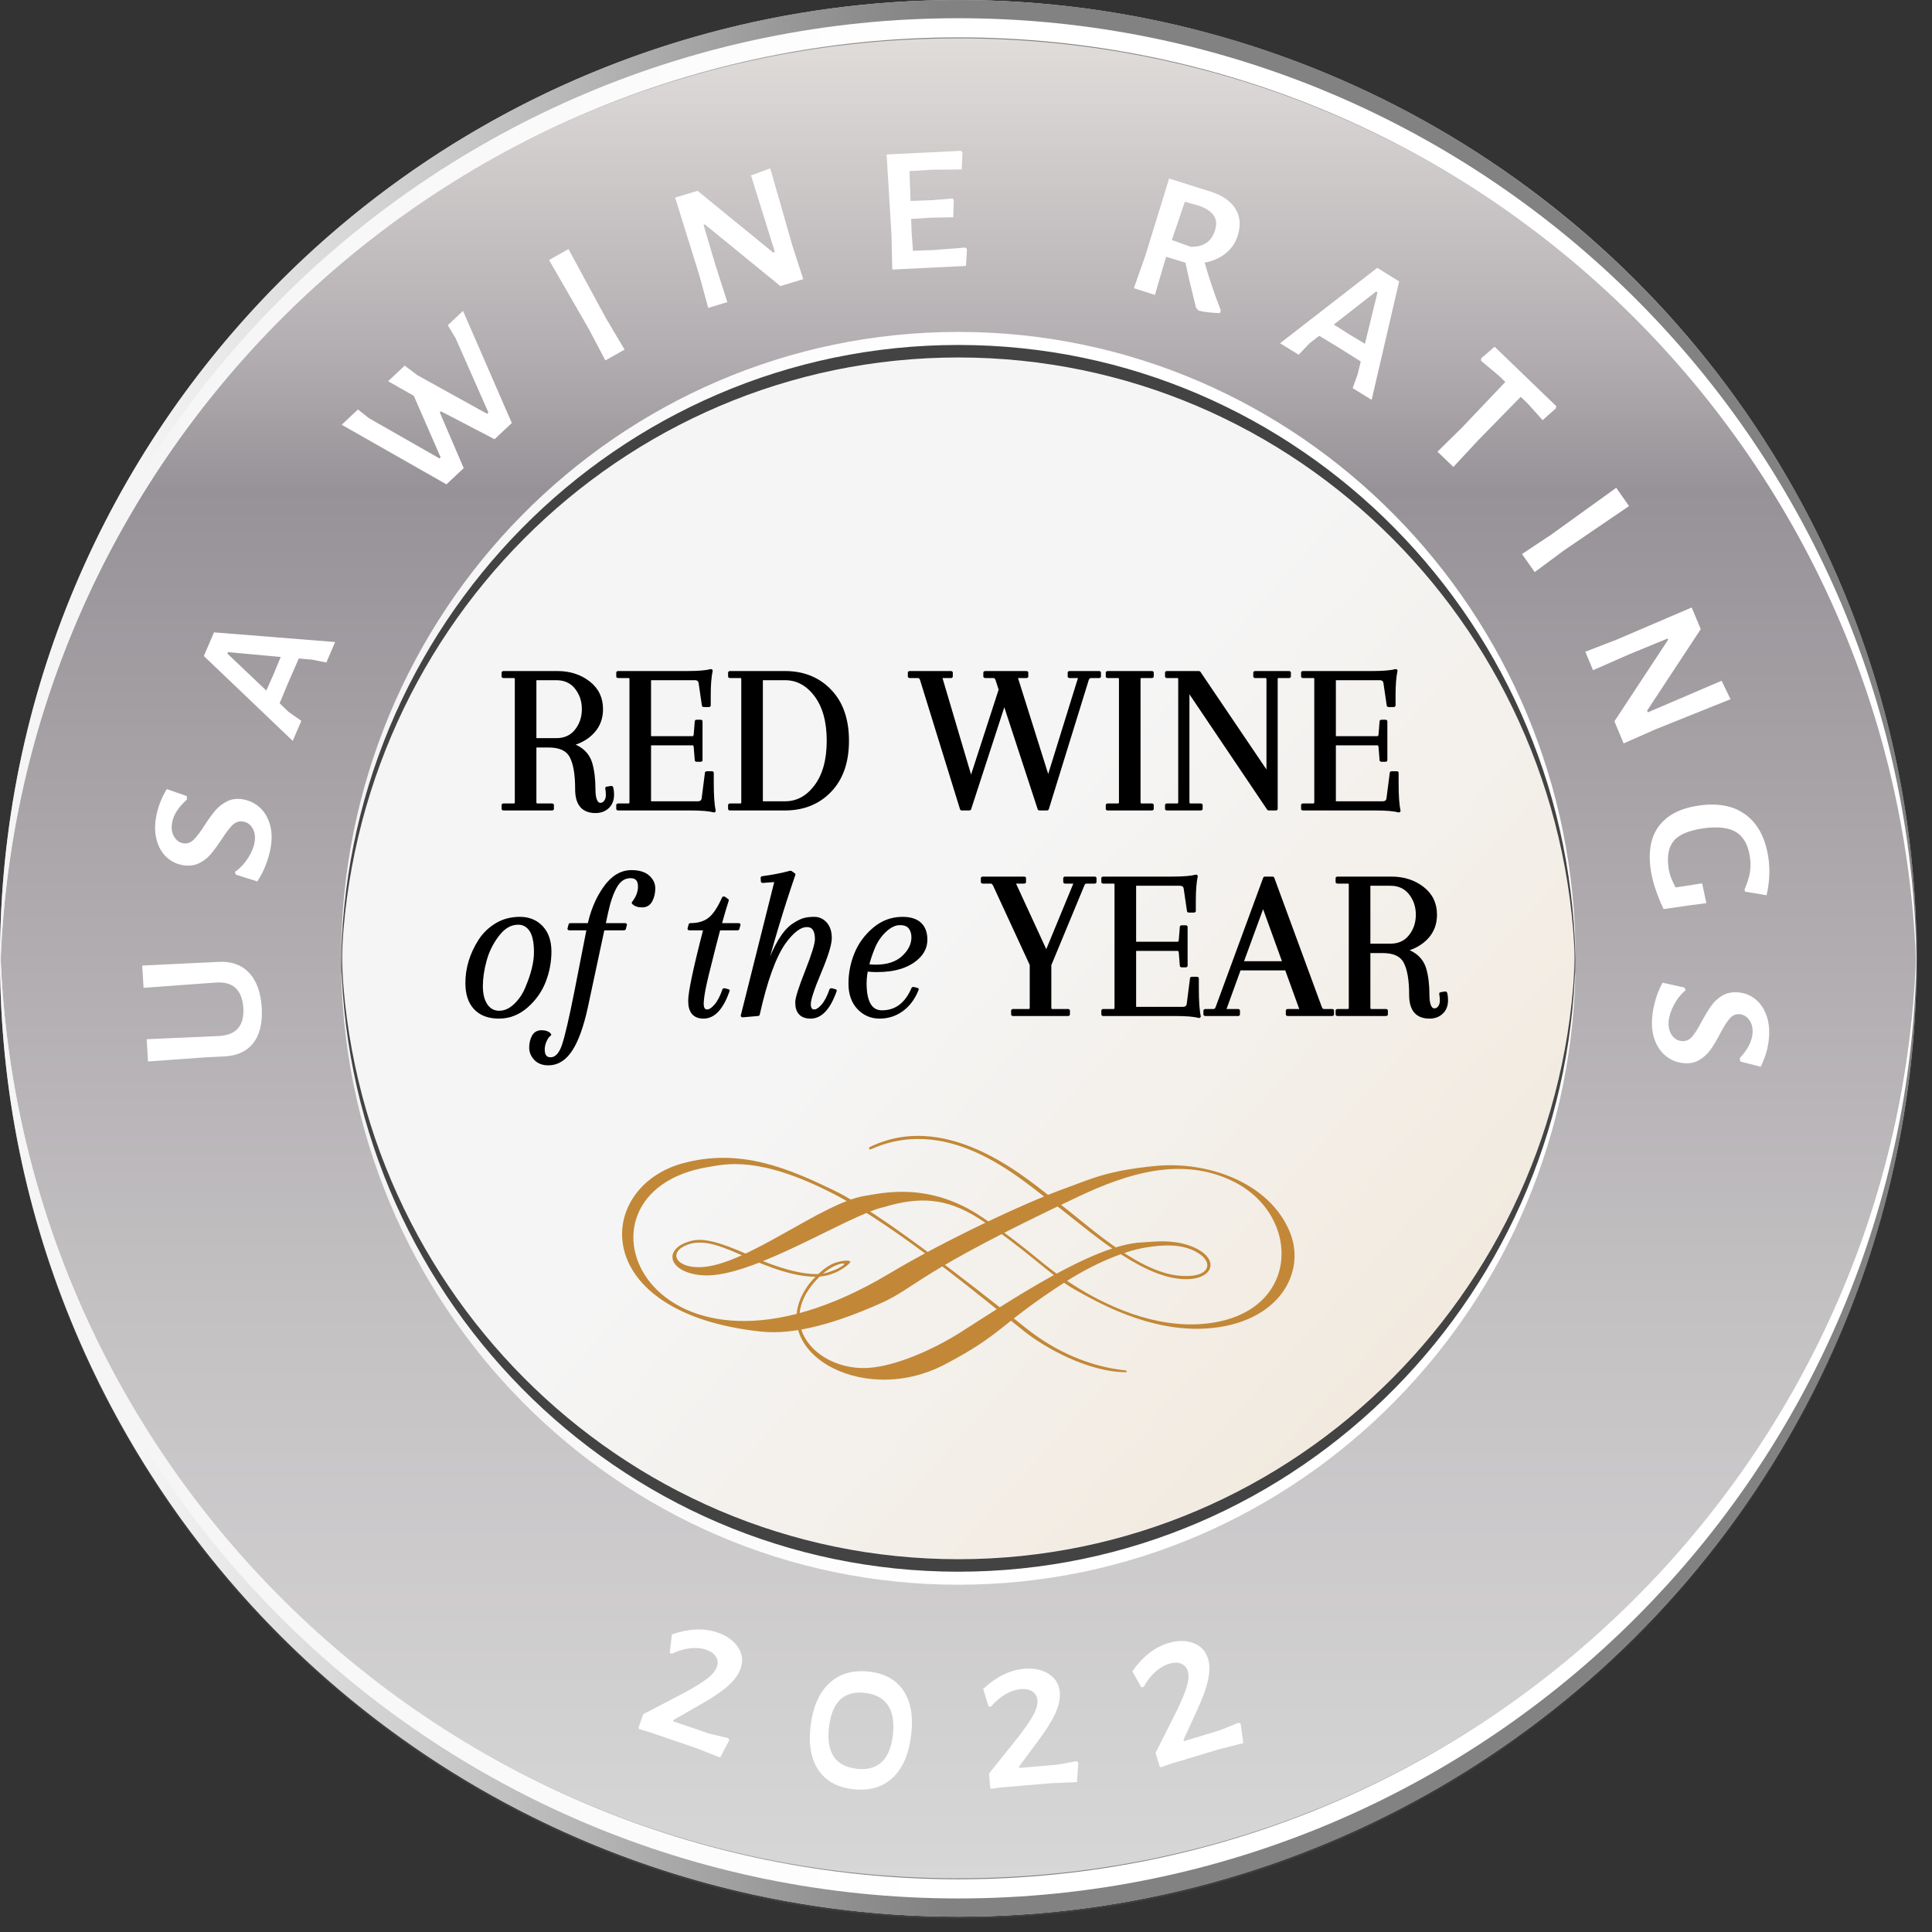 <?xml version="1.0" encoding="UTF-8" standalone="no"?>
<!DOCTYPE svg PUBLIC "-//W3C//DTD SVG 1.1//EN" "http://www.w3.org/Graphics/SVG/1.1/DTD/svg11.dtd">
<svg width="100%" height="100%" viewBox="0 0 112 112" version="1.1" xmlns="http://www.w3.org/2000/svg" xmlns:xlink="http://www.w3.org/1999/xlink" xml:space="preserve" xmlns:serif="http://www.serif.com/" style="fill-rule:evenodd;clip-rule:evenodd;stroke-linejoin:round;stroke-miterlimit:2;">
    <rect x="0" y="0" width="112" height="112" fill="#333333" stroke="none"/>
    <g transform="matrix(1,0,0,1,-203.643,-459.619)">
        <g transform="matrix(1,0,0,1,0,260.582)">
            <g opacity="0.2">
                <g transform="matrix(0,-1,-1,0,259.198,199.151)">
                    <path d="M-55.555,-55.555C-86.237,-55.555 -111.11,-30.682 -111.11,0.001C-111.11,30.682 -86.237,55.555 -55.555,55.555C-24.872,55.555 0,30.682 0,0.001C0,-30.682 -24.872,-55.555 -55.555,-55.555" style="fill:rgb(109,110,113);fill-rule:nonzero;"/>
                </g>
            </g>
        </g>
        <g transform="matrix(0,111.11,111.11,0,259.198,459.619)">
            <circle cx="0.5" cy="-0" r="0.5" style="fill:url(#_Linear1);"/>
        </g>
        <g transform="matrix(111.11,0,0,-111.11,203.643,542.397)">
            <path d="M0.5,-0.235C0.227,-0.235 0.006,-0.017 0,0.255C0,0.252 0,0.248 0,0.245C0,-0.031 0.224,-0.255 0.5,-0.255C0.776,-0.255 1,-0.031 1,0.245C1,0.248 1,0.252 1,0.255C0.994,-0.017 0.773,-0.235 0.5,-0.235Z" style="fill:url(#_Linear2);fill-rule:nonzero;"/>
        </g>
        <g transform="matrix(111.11,0,0,-111.11,203.643,541.563)">
            <path d="M0.5,-0.243C0.226,-0.243 0.003,-0.021 0,0.252C0,0.251 0,0.249 0,0.247C0,-0.029 0.224,-0.253 0.5,-0.253C0.776,-0.253 1,-0.029 1,0.247C1,0.249 1,0.251 1,0.252C0.997,-0.021 0.774,-0.243 0.5,-0.243Z" style="fill:url(#_Linear3);fill-rule:nonzero;"/>
        </g>
        <g transform="matrix(111.11,0,0,-111.11,203.643,487.953)">
            <path d="M0,-0.245C0,-0.248 0,-0.252 0,-0.255C0.006,0.017 0.227,0.235 0.5,0.235C0.773,0.235 0.994,0.017 1,-0.255C1,-0.252 1,-0.248 1,-0.245C1,0.031 0.776,0.255 0.5,0.255C0.224,0.255 0,0.031 0,-0.245Z" style="fill:url(#_Linear4);fill-rule:nonzero;"/>
        </g>
        <g transform="matrix(111.11,0,0,-111.11,203.643,488.786)">
            <path d="M0,-0.247C0,-0.249 0,-0.251 0,-0.253C0.003,0.021 0.226,0.243 0.5,0.243C0.774,0.243 0.997,0.021 1,-0.253C1,-0.251 1,-0.249 1,-0.247C1,0.029 0.776,0.253 0.5,0.253C0.224,0.253 0,0.029 0,-0.247Z" style="fill:url(#_Linear5);fill-rule:nonzero;"/>
        </g>
        <g transform="matrix(0.946,0.323,-0.323,0.946,0,260.582)">
            <path d="M327.096,198.755C327.665,198.755 328.131,198.895 328.496,199.175C328.86,199.455 329.042,199.83 329.042,200.301C329.042,200.657 328.92,201.052 328.676,201.487C328.431,201.923 328.038,202.442 327.496,203.047L326.31,204.393L326.337,204.459L328.509,204.459L329.668,204.353L329.762,204.446L329.588,205.565L328.122,205.499L325.111,205.499L324.617,205.525L324.551,205.472L324.551,204.633L326.377,202.713C326.839,202.216 327.176,201.807 327.389,201.487C327.603,201.168 327.709,200.883 327.709,200.634C327.709,200.421 327.629,200.248 327.469,200.115C327.31,199.981 327.087,199.915 326.803,199.915C326.501,199.915 326.192,199.99 325.877,200.141C325.561,200.292 325.27,200.501 325.004,200.768L324.857,200.768L324.631,199.715C325.448,199.075 326.27,198.755 327.096,198.755Z" style="fill:white;fill-rule:nonzero;"/>
        </g>
        <g transform="matrix(0.993,0.12,-0.12,0.993,0,260.582)">
            <path d="M287.668,263.269C288.566,263.269 289.261,263.56 289.754,264.142C290.247,264.724 290.494,265.552 290.494,266.627C290.494,267.747 290.234,268.613 289.714,269.226C289.194,269.839 288.455,270.146 287.495,270.146C286.589,270.146 285.887,269.855 285.389,269.273C284.892,268.691 284.643,267.871 284.643,266.814C284.643,265.685 284.907,264.813 285.436,264.195C285.965,263.578 286.709,263.269 287.668,263.269ZM287.562,264.522C286.327,264.522 285.709,265.255 285.709,266.721C285.709,268.204 286.331,268.946 287.575,268.946C288.188,268.946 288.652,268.766 288.968,268.406C289.283,268.047 289.441,267.507 289.441,266.787C289.441,266.032 289.281,265.466 288.961,265.088C288.641,264.71 288.175,264.522 287.562,264.522Z" style="fill:white;fill-rule:nonzero;"/>
        </g>
        <g transform="matrix(0.996,-0.085,0.085,0.996,0,260.582)">
            <path d="M237,317.193C237.569,317.193 238.035,317.333 238.4,317.612C238.764,317.892 238.946,318.268 238.946,318.739C238.946,319.094 238.824,319.489 238.58,319.925C238.335,320.36 237.942,320.88 237.4,321.484L236.214,322.83L236.241,322.897L238.413,322.897L239.572,322.79L239.666,322.883L239.493,324.003L238.027,323.936L235.015,323.936L234.522,323.963L234.455,323.909L234.455,323.07L236.281,321.151C236.743,320.653 237.08,320.245 237.294,319.925C237.507,319.605 237.613,319.321 237.613,319.072C237.613,318.859 237.533,318.685 237.374,318.552C237.214,318.419 236.991,318.352 236.707,318.352C236.405,318.352 236.096,318.428 235.781,318.579C235.466,318.73 235.175,318.938 234.908,319.205L234.761,319.205L234.535,318.152C235.352,317.513 236.174,317.193 237,317.193Z" style="fill:white;fill-rule:nonzero;"/>
        </g>
        <g transform="matrix(0.957,-0.289,0.289,0.957,0,260.582)">
            <path d="M174.761,360.288C175.33,360.288 175.796,360.428 176.16,360.708C176.525,360.987 176.707,361.363 176.707,361.834C176.707,362.189 176.585,362.584 176.34,363.02C176.096,363.455 175.703,363.975 175.161,364.579L173.975,365.925L174.001,365.992L176.174,365.992L177.333,365.885L177.426,365.978L177.253,367.098L175.787,367.031L172.775,367.031L172.282,367.058L172.216,367.005L172.216,366.165L174.041,364.246C174.503,363.748 174.841,363.34 175.054,363.02C175.267,362.7 175.374,362.416 175.374,362.167C175.374,361.954 175.294,361.78 175.134,361.647C174.974,361.514 174.752,361.447 174.468,361.447C174.166,361.447 173.857,361.523 173.542,361.674C173.226,361.825 172.935,362.034 172.669,362.3L172.522,362.3L172.295,361.247C173.113,360.608 173.935,360.288 174.761,360.288Z" style="fill:white;fill-rule:nonzero;"/>
        </g>
        <g transform="matrix(-0.06,-0.998,0.998,-0.06,0,260.582)">
            <path d="M-267.361,199.64L-267.374,200.626C-267.365,201.381 -267.605,201.968 -268.094,202.385C-268.583,202.803 -269.276,203.012 -270.173,203.012C-271.061,203.012 -271.737,202.805 -272.199,202.392C-272.661,201.979 -272.883,201.39 -272.865,200.626L-272.852,199.6L-272.892,196.241L-271.599,196.241L-271.665,200.426C-271.674,201.439 -271.159,201.945 -270.12,201.945C-269.604,201.945 -269.213,201.819 -268.947,201.566C-268.68,201.312 -268.551,200.932 -268.56,200.426L-268.614,196.241L-267.321,196.241L-267.361,199.64Z" style="fill:white;fill-rule:nonzero;"/>
        </g>
        <g transform="matrix(0.172,-0.985,0.985,0.172,0,260.582)">
            <path d="M-206.164,251.93C-205.596,251.93 -205.027,252.041 -204.459,252.263L-204.659,253.476L-204.858,253.516C-205.374,253.107 -205.862,252.903 -206.324,252.903C-206.653,252.903 -206.913,252.987 -207.104,253.156C-207.295,253.325 -207.391,253.52 -207.391,253.742C-207.391,253.964 -207.291,254.149 -207.091,254.295C-206.891,254.442 -206.578,254.604 -206.151,254.782C-205.751,254.951 -205.429,255.108 -205.185,255.255C-204.941,255.401 -204.73,255.595 -204.552,255.835C-204.374,256.074 -204.285,256.372 -204.285,256.727C-204.285,257.092 -204.381,257.429 -204.572,257.74C-204.763,258.051 -205.047,258.302 -205.425,258.493C-205.802,258.684 -206.258,258.78 -206.791,258.78C-207.111,258.78 -207.448,258.744 -207.804,258.673C-208.159,258.602 -208.501,258.495 -208.83,258.353L-208.657,257.061L-208.51,256.981C-208.252,257.238 -207.948,257.44 -207.597,257.587C-207.246,257.734 -206.924,257.807 -206.631,257.807C-206.311,257.807 -206.051,257.725 -205.851,257.56C-205.651,257.396 -205.551,257.194 -205.551,256.954C-205.551,256.714 -205.654,256.521 -205.858,256.374C-206.062,256.228 -206.378,256.066 -206.804,255.888C-207.186,255.719 -207.502,255.561 -207.75,255.415C-207.999,255.268 -208.21,255.073 -208.383,254.828C-208.557,254.584 -208.643,254.284 -208.643,253.929C-208.643,253.556 -208.543,253.218 -208.343,252.916C-208.144,252.614 -207.855,252.374 -207.477,252.196C-207.1,252.019 -206.662,251.93 -206.164,251.93Z" style="fill:white;fill-rule:nonzero;"/>
        </g>
        <g transform="matrix(0.394,-0.919,0.919,0.394,0,260.582)">
            <path d="M-129.256,298.148L-130.548,298.148L-130.722,297.322L-130.962,296.589L-132.454,296.576L-133.787,296.589L-134.04,297.255L-134.227,298.148L-135.493,298.148L-133.001,291.472L-131.508,291.472L-129.256,298.148ZM-131.295,295.59L-132.241,292.671L-132.334,292.671L-133.414,295.59L-132.361,295.603L-131.295,295.59Z" style="fill:white;fill-rule:nonzero;"/>
        </g>
        <g transform="matrix(0.729,-0.684,0.684,0.729,0,260.582)">
            <path d="M17.183,322.788L15.81,322.788L14.651,319.483L14.557,319.483L13.358,322.788L11.985,322.788L9.919,316.111L11.212,316.111L11.332,316.911L12.718,321.415L12.811,321.415L14.117,317.75L13.611,316.111L14.93,316.111L15.09,317.031L16.503,321.415L16.61,321.415L18.169,316.977L18.355,316.111L19.568,316.111L17.183,322.788Z" style="fill:white;fill-rule:nonzero;"/>
        </g>
        <g transform="matrix(0.872,-0.489,0.489,0.872,0,260.582)">
            <path d="M101.909,306.555L101.962,308.674L100.682,308.674L100.736,306.675L100.682,301.997L101.975,301.997L101.909,306.555Z" style="fill:white;fill-rule:nonzero;"/>
        </g>
        <g transform="matrix(0.957,-0.289,0.289,0.957,0,260.582)">
            <path d="M177.322,276.413L177.362,278.452L175.976,278.452L172.817,273.761L172.737,273.761L172.724,276.187L172.764,278.452L171.605,278.452L171.658,276.493L171.618,271.775L172.977,271.775L176.136,276.466L176.242,276.466L176.202,271.815L177.388,271.749L177.322,276.413Z" style="fill:white;fill-rule:nonzero;"/>
        </g>
        <g transform="matrix(0.999,-0.049,0.049,0.999,0,260.582)">
            <path d="M248.787,225.804L248.88,225.897L248.774,226.87L244.496,226.87L244.549,224.871L244.496,220.193L248.814,220.193L248.894,220.3L248.8,221.272L247.108,221.206L245.775,221.219L245.748,222.952L247.028,222.965L248.187,222.925L248.254,223.032L248.174,224.018L246.921,223.978L245.735,223.991L245.722,224.751L245.748,225.844L246.988,225.857L248.787,225.804Z" style="fill:white;fill-rule:nonzero;"/>
        </g>
        <g transform="matrix(0.952,0.306,-0.306,0.952,0,260.582)">
            <path d="M325.934,120.3C326.449,121.073 327.031,121.859 327.68,122.658L327.667,122.818C327.205,122.952 326.8,123.032 326.454,123.058L326.254,122.938C325.605,121.89 325.148,121.126 324.881,120.646L323.708,120.659L323.708,120.846L323.762,122.965L322.482,122.965L322.536,120.966L322.482,116.288L325.014,116.275C325.734,116.275 326.292,116.446 326.687,116.788C327.082,117.13 327.28,117.612 327.28,118.234C327.28,118.669 327.162,119.065 326.927,119.42C326.691,119.775 326.361,120.069 325.934,120.3ZM323.722,119.633L324.881,119.673C325.583,119.469 325.934,119.029 325.934,118.354C325.934,117.99 325.827,117.721 325.614,117.547C325.401,117.374 325.077,117.279 324.641,117.261L323.762,117.288L323.722,119.633Z" style="fill:white;fill-rule:nonzero;"/>
        </g>
        <g transform="matrix(0.851,0.526,-0.526,0.851,0,260.582)">
            <path d="M357.54,40.13L356.247,40.13L356.074,39.303L355.834,38.57L354.341,38.557L353.008,38.57L352.755,39.237L352.569,40.13L351.302,40.13L353.795,33.453L355.287,33.453L357.54,40.13ZM355.501,37.571L354.554,34.652L354.461,34.652L353.381,37.571L354.434,37.584L355.501,37.571Z" style="fill:white;fill-rule:nonzero;"/>
        </g>
        <g transform="matrix(0.72,0.694,-0.694,0.72,0,260.582)">
            <path d="M366.111,-43.572L366.032,-42.546L364.739,-42.639L364.179,-42.639L364.152,-39.121L364.192,-37.002L362.913,-37.002L362.966,-39.001L362.94,-42.639L362.393,-42.639L361.074,-42.546L360.981,-42.652L361.074,-43.679L366.045,-43.679L366.111,-43.572Z" style="fill:white;fill-rule:nonzero;"/>
        </g>
        <g transform="matrix(0.575,0.818,-0.818,0.575,0,260.582)">
            <path d="M358.229,-107.985L358.282,-105.866L357.003,-105.866L357.056,-107.865L357.003,-112.543L358.296,-112.543L358.229,-107.985Z" style="fill:white;fill-rule:nonzero;"/>
        </g>
        <g transform="matrix(0.386,0.923,-0.923,0.386,0,260.582)">
            <path d="M338.074,-183.247L338.114,-181.208L336.728,-181.208L333.57,-185.899L333.49,-185.899L333.476,-183.473L333.516,-181.208L332.357,-181.208L332.41,-183.167L332.37,-187.885L333.73,-187.885L336.888,-183.194L336.995,-183.194L336.955,-187.845L338.141,-187.911L338.074,-183.247Z" style="fill:white;fill-rule:nonzero;"/>
        </g>
        <g transform="matrix(0.142,0.99,-0.99,0.142,0,260.582)">
            <path d="M289.702,-267.702C290.395,-267.702 291.097,-267.564 291.808,-267.289L291.422,-266.076L291.288,-266.076C290.951,-266.28 290.646,-266.427 290.376,-266.516C290.105,-266.604 289.805,-266.649 289.476,-266.649C288.783,-266.649 288.272,-266.456 287.943,-266.069C287.615,-265.683 287.45,-265.059 287.45,-264.197C287.45,-263.362 287.606,-262.769 287.917,-262.418C288.228,-262.067 288.738,-261.891 289.449,-261.891C289.636,-261.891 289.814,-261.909 289.982,-261.944C290.151,-261.98 290.36,-262.042 290.609,-262.131L290.609,-262.691L290.595,-263.69L291.768,-263.77L291.755,-262.891L291.755,-261.265C290.849,-260.989 290.058,-260.852 289.383,-260.852C288.299,-260.852 287.481,-261.136 286.93,-261.705C286.38,-262.273 286.104,-263.086 286.104,-264.143C286.104,-265.29 286.417,-266.169 287.044,-266.782C287.67,-267.395 288.556,-267.702 289.702,-267.702Z" style="fill:white;fill-rule:nonzero;"/>
        </g>
        <g transform="matrix(-0.085,0.996,-0.996,-0.085,0,260.582)">
            <path d="M232.319,-327.248C232.888,-327.248 233.456,-327.137 234.025,-326.914L233.825,-325.702L233.625,-325.662C233.11,-326.07 232.621,-326.275 232.159,-326.275C231.83,-326.275 231.57,-326.19 231.379,-326.022C231.188,-325.853 231.093,-325.657 231.093,-325.435C231.093,-325.213 231.193,-325.029 231.393,-324.882C231.593,-324.735 231.906,-324.573 232.332,-324.396C232.732,-324.227 233.054,-324.069 233.298,-323.923C233.543,-323.776 233.754,-323.583 233.931,-323.343C234.109,-323.103 234.198,-322.805 234.198,-322.45C234.198,-322.086 234.103,-321.748 233.911,-321.437C233.72,-321.126 233.436,-320.875 233.059,-320.684C232.681,-320.493 232.226,-320.398 231.693,-320.398C231.373,-320.398 231.035,-320.433 230.68,-320.504C230.324,-320.575 229.982,-320.682 229.654,-320.824L229.827,-322.117L229.973,-322.197C230.231,-321.939 230.535,-321.737 230.886,-321.59C231.237,-321.444 231.559,-321.37 231.852,-321.37C232.172,-321.37 232.432,-321.453 232.632,-321.617C232.832,-321.781 232.932,-321.983 232.932,-322.223C232.932,-322.463 232.83,-322.656 232.625,-322.803C232.421,-322.95 232.106,-323.112 231.679,-323.289C231.297,-323.458 230.982,-323.616 230.733,-323.763C230.484,-323.909 230.273,-324.105 230.1,-324.349C229.927,-324.593 229.84,-324.893 229.84,-325.249C229.84,-325.622 229.94,-325.959 230.14,-326.261C230.34,-326.563 230.629,-326.803 231.006,-326.981C231.384,-327.159 231.821,-327.248 232.319,-327.248Z" style="fill:white;fill-rule:nonzero;"/>
        </g>
        <g transform="matrix(0,-73.007,73.007,0,259.198,553.204)">
            <ellipse cx="0.523" cy="-0" rx="0.489" ry="0.489" style="fill:url(#_Linear6);"/>
        </g>
        <g transform="matrix(71.563,0,0,-71.563,223.416,532.952)">
            <path d="M0.5,-0.238C0.227,-0.238 0.006,-0.017 0,0.259C0,0.255 -0,0.252 -0,0.248C-0,-0.032 0.224,-0.259 0.5,-0.259C0.776,-0.259 1,-0.032 1,0.248C1,0.252 1,0.255 1,0.259C0.994,-0.017 0.773,-0.238 0.5,-0.238Z" style="fill:url(#_Linear7);fill-rule:nonzero;"/>
        </g>
        <g transform="matrix(1,0,0,1,259.198,514.812)">
            <g>
                <path d="M0,35.194C19.641,35.194 35.579,19.145 35.771,-0.726C35.773,-0.605 35.781,-0.485 35.781,-0.363C35.781,19.675 19.762,35.92 0,35.92C-19.762,35.92 -35.782,19.675 -35.782,-0.363C-35.782,-0.485 -35.774,-0.605 -35.772,-0.726C-35.58,19.145 -19.642,35.194 0,35.194" style="fill:rgb(67,67,67);fill-rule:nonzero;"/>
            </g>
        </g>
        <g transform="matrix(71.563,0,0,-71.563,223.416,497.395)">
            <path d="M-0,-0.248C-0,-0.252 0,-0.255 0,-0.259C0.006,0.017 0.227,0.238 0.5,0.238C0.773,0.238 0.994,0.017 1,-0.259C1,-0.255 1,-0.252 1,-0.248C1,0.032 0.776,0.259 0.5,0.259C0.224,0.259 -0,0.032 -0,-0.248Z" style="fill:url(#_Linear8);fill-rule:nonzero;"/>
        </g>
        <g transform="matrix(1,0,0,1,259.198,515.537)">
            <g>
                <path d="M0,-35.194C19.641,-35.194 35.579,-19.145 35.771,0.726C35.773,0.605 35.781,0.485 35.781,0.363C35.781,-19.675 19.762,-35.92 0,-35.92C-19.762,-35.92 -35.782,-19.675 -35.782,0.363C-35.782,0.485 -35.774,0.605 -35.772,0.726C-35.58,-19.145 -19.642,-35.194 0,-35.194" style="fill:rgb(67,67,67);fill-rule:nonzero;"/>
            </g>
        </g>
        <g transform="matrix(1.243,0,0,1,-61.375,260.582)">
            <path d="M241.212,245.667C241.313,245.667 241.395,245.615 241.459,245.51C241.523,245.406 241.555,245.28 241.555,245.134C241.555,244.987 241.545,244.852 241.525,244.726L241.716,244.689C241.743,244.814 241.757,244.952 241.757,245.102C241.757,245.403 241.684,245.642 241.54,245.817C241.395,245.993 241.209,246.081 240.98,246.081C240.408,246.081 240.122,245.65 240.122,244.789C240.122,243.928 240.035,243.294 239.86,242.889C239.685,242.483 239.329,242.28 238.791,242.28L238.135,242.28L238.135,245.529C238.135,245.646 238.182,245.705 238.276,245.705L238.952,245.705L238.952,245.93L236.692,245.93L236.692,245.705L237.167,245.705C237.261,245.705 237.308,245.646 237.308,245.529L237.308,238.404C237.308,238.304 237.261,238.254 237.167,238.254L236.692,238.254L236.692,238.028L239.204,238.028C239.769,238.028 240.25,238.22 240.647,238.605C241.044,238.99 241.242,239.504 241.242,240.148C241.242,240.666 241.113,241.103 240.854,241.459C240.595,241.814 240.254,242.059 239.83,242.192C240.307,242.393 240.61,242.753 240.738,243.271C240.839,243.698 240.889,244.204 240.889,244.789C240.889,245.374 240.997,245.667 241.212,245.667ZM239.154,238.379L238.135,238.379L238.135,241.917L239.154,241.917C239.558,241.917 239.872,241.741 240.097,241.39C240.323,241.038 240.435,240.625 240.435,240.148C240.435,239.671 240.323,239.257 240.097,238.906C239.872,238.555 239.558,238.379 239.154,238.379Z" style="fill:none;fill-rule:nonzero;stroke:black;stroke-width:0.18px;"/>
        </g>
        <g transform="matrix(1.243,0,0,1,-61.375,260.582)">
            <path d="M242.039,245.93L242.039,245.705L242.513,245.705C242.608,245.705 242.655,245.646 242.655,245.529L242.655,238.404C242.655,238.304 242.608,238.254 242.513,238.254L242.039,238.254L242.039,238.028L245.237,238.028C245.768,238.028 246.142,237.991 246.357,237.915C246.296,238.258 246.266,238.735 246.266,239.345L246.266,239.935L246.034,239.935L245.883,238.655C245.869,238.471 245.775,238.379 245.6,238.379L243.482,238.379L243.482,241.804L245.51,241.804C245.59,241.804 245.637,241.745 245.651,241.628L245.701,240.85L245.883,240.85L245.883,243.108L245.701,243.108L245.651,242.33C245.637,242.213 245.59,242.155 245.51,242.155L243.482,242.155L243.482,245.579L245.742,245.579C245.916,245.579 246.011,245.487 246.024,245.303L246.175,243.836L246.407,243.836L246.407,244.425C246.407,245.161 246.438,245.7 246.498,246.043C246.283,245.968 245.91,245.93 245.378,245.93L242.039,245.93Z" style="fill:none;fill-rule:nonzero;stroke:black;stroke-width:0.18px;"/>
        </g>
        <g transform="matrix(1.243,0,0,1,-61.375,260.582)">
            <path d="M247.255,238.254L247.255,238.028L249.817,238.028C250.671,238.028 251.367,238.379 251.905,239.082C252.444,239.784 252.713,240.75 252.713,241.979C252.713,243.208 252.444,244.174 251.905,244.877C251.367,245.579 250.671,245.93 249.817,245.93L247.255,245.93L247.255,245.705L247.729,245.705C247.823,245.705 247.87,245.654 247.87,245.554L247.87,238.404C247.87,238.304 247.823,238.254 247.729,238.254L247.255,238.254ZM249.817,238.379L248.697,238.379L248.697,245.579L249.817,245.579C250.396,245.579 250.88,245.257 251.27,244.613C251.66,243.969 251.855,243.091 251.855,241.979C251.855,240.867 251.66,239.989 251.27,239.345C250.88,238.701 250.396,238.379 249.817,238.379Z" style="fill:none;fill-rule:nonzero;stroke:black;stroke-width:0.18px;"/>
        </g>
        <g transform="matrix(1.243,0,0,1,-61.375,260.582)">
            <path d="M263.093,238.028L264.465,238.028L264.465,238.254L264.092,238.254C263.998,238.254 263.934,238.312 263.9,238.43L262.034,245.93L261.691,245.93L260.047,239.684L258.412,245.93L258.069,245.93L256.203,238.43C256.169,238.312 256.106,238.254 256.011,238.254L255.638,238.254L255.638,238.028L257.555,238.028L257.555,238.254L257.05,238.254L258.493,244.312L259.875,239.019L259.724,238.43C259.69,238.312 259.626,238.254 259.532,238.254L259.159,238.254L259.159,238.028L261.076,238.028L261.076,238.254L260.571,238.254L262.095,244.275L263.598,238.254L263.093,238.254L263.093,238.028Z" style="fill:none;fill-rule:nonzero;stroke:black;stroke-width:0.18px;"/>
        </g>
        <g transform="matrix(1.243,0,0,1,-61.375,260.582)">
            <path d="M265.484,245.529L265.484,238.404C265.484,238.304 265.437,238.254 265.343,238.254L264.869,238.254L264.869,238.028L266.927,238.028L266.927,238.254L266.453,238.254C266.359,238.254 266.311,238.304 266.311,238.404L266.311,245.529C266.311,245.646 266.359,245.705 266.453,245.705L266.927,245.705L266.927,245.93L264.869,245.93L264.869,245.705L265.343,245.705C265.437,245.705 265.484,245.646 265.484,245.529Z" style="fill:none;fill-rule:nonzero;stroke:black;stroke-width:0.18px;"/>
        </g>
        <g transform="matrix(1.243,0,0,1,-61.375,260.582)">
            <path d="M272.385,245.93L268.591,238.931L268.591,245.529C268.591,245.646 268.638,245.705 268.733,245.705L269.207,245.705L269.207,245.93L267.633,245.93L267.633,245.705L268.107,245.705C268.201,245.705 268.248,245.646 268.248,245.529L268.248,238.404C268.248,238.304 268.201,238.254 268.107,238.254L267.633,238.254L267.633,238.028L269.116,238.028L272.364,243.999L272.364,238.43C272.364,238.312 272.317,238.254 272.223,238.254L271.749,238.254L271.749,238.028L273.323,238.028L273.323,238.254L272.849,238.254C272.754,238.254 272.707,238.304 272.707,238.404L272.707,245.93L272.385,245.93Z" style="fill:none;fill-rule:nonzero;stroke:black;stroke-width:0.18px;"/>
        </g>
        <g transform="matrix(1.243,0,0,1,-61.375,260.582)">
            <path d="M273.978,245.93L273.978,245.705L274.453,245.705C274.547,245.705 274.594,245.646 274.594,245.529L274.594,238.404C274.594,238.304 274.547,238.254 274.453,238.254L273.978,238.254L273.978,238.028L277.176,238.028C277.708,238.028 278.081,237.991 278.296,237.915C278.236,238.258 278.205,238.735 278.205,239.345L278.205,239.935L277.973,239.935L277.822,238.655C277.809,238.471 277.714,238.379 277.54,238.379L275.421,238.379L275.421,241.804L277.449,241.804C277.53,241.804 277.577,241.745 277.59,241.628L277.64,240.85L277.822,240.85L277.822,243.108L277.64,243.108L277.59,242.33C277.577,242.213 277.53,242.155 277.449,242.155L275.421,242.155L275.421,245.579L277.681,245.579C277.856,245.579 277.95,245.487 277.963,245.303L278.115,243.836L278.347,243.836L278.347,244.425C278.347,245.161 278.377,245.7 278.437,246.043C278.222,245.968 277.849,245.93 277.318,245.93L273.978,245.93Z" style="fill:none;fill-rule:nonzero;stroke:black;stroke-width:0.18px;"/>
        </g>
        <g transform="matrix(1.243,0,0,1,-61.375,260.582)">
            <path d="M235.003,256.028C235.003,255.166 235.204,254.343 235.608,253.557C235.803,253.18 236.059,252.873 236.375,252.635C236.691,252.396 237.052,252.277 237.459,252.277C237.866,252.277 238.197,252.449 238.453,252.791C238.708,253.134 238.836,253.603 238.836,254.196C238.836,254.79 238.749,255.367 238.574,255.927C238.399,256.487 238.123,256.972 237.747,257.382C237.37,257.792 236.946,257.997 236.476,257.997C236.005,257.997 235.642,257.825 235.386,257.483C235.13,257.14 235.003,256.655 235.003,256.028ZM237.373,252.553C237.01,252.553 236.689,252.779 236.41,253.23C236.131,253.682 235.932,254.175 235.815,254.711C235.697,255.246 235.638,255.745 235.638,256.209C235.638,256.674 235.714,257.041 235.865,257.313C236.017,257.585 236.225,257.721 236.491,257.721C236.756,257.721 237.005,257.587 237.237,257.319C237.469,257.052 237.653,256.722 237.787,256.329C238.063,255.526 238.201,254.83 238.201,254.24C238.201,253.651 238.127,253.222 237.979,252.954C237.831,252.687 237.629,252.553 237.373,252.553Z" style="fill:none;fill-rule:nonzero;stroke:black;stroke-width:0.18px;"/>
        </g>
        <g transform="matrix(1.243,0,0,1,-61.375,260.582)">
            <path d="M239.764,252.879L239.815,252.641L242.357,252.641L242.307,252.879L239.764,252.879ZM241.479,251.938L240.531,257.445C240.336,258.549 240.097,259.368 239.815,259.903C239.532,260.439 239.189,260.706 238.786,260.706C238.53,260.706 238.332,260.61 238.191,260.418C238.049,260.225 237.979,260.01 237.979,259.772C237.979,259.533 238.017,259.32 238.095,259.132C238.172,258.944 238.295,258.85 238.463,258.85C238.631,258.85 238.752,258.904 238.826,259.013C238.739,259.096 238.666,259.222 238.609,259.389C238.552,259.556 238.523,259.719 238.523,259.878C238.523,260.238 238.645,260.418 238.887,260.418C239.156,260.418 239.361,260.158 239.502,259.64C239.643,259.122 239.838,258.08 240.087,256.517L240.672,252.804C240.813,251.918 241.062,251.157 241.419,250.521C241.775,249.886 242.189,249.568 242.66,249.568C242.996,249.568 243.25,249.664 243.421,249.856C243.593,250.049 243.679,250.274 243.679,250.534C243.679,250.793 243.637,251.027 243.552,251.236C243.468,251.445 243.336,251.55 243.154,251.55C242.972,251.55 242.841,251.491 242.761,251.374C242.956,251.065 243.053,250.751 243.053,250.433C243.053,250.049 242.907,249.856 242.614,249.856C242.322,249.856 242.088,250.038 241.913,250.402C241.738,250.766 241.594,251.278 241.479,251.938Z" style="fill:none;fill-rule:nonzero;stroke:black;stroke-width:0.18px;"/>
        </g>
        <g transform="matrix(1.243,0,0,1,-61.375,260.582)">
            <path d="M245.363,252.879L245.414,252.641L247.653,252.641L247.603,252.879L245.363,252.879ZM246.967,251.098L247.109,251.224C246.954,251.809 246.747,252.729 246.488,253.983C246.229,255.237 246.073,256.046 246.019,256.41C245.965,256.774 245.938,257.048 245.938,257.232C245.938,257.508 246.022,257.646 246.191,257.646C246.318,257.646 246.456,257.539 246.604,257.326C246.752,257.113 246.88,256.809 246.987,256.416L247.149,256.467C246.86,257.487 246.483,257.997 246.019,257.997C245.602,257.997 245.394,257.683 245.394,257.056C245.394,256.538 245.642,255.091 246.14,252.716L245.414,252.641C245.784,252.641 246.083,252.53 246.312,252.309C246.54,252.087 246.759,251.683 246.967,251.098Z" style="fill:none;fill-rule:nonzero;stroke:black;stroke-width:0.18px;"/>
        </g>
        <g transform="matrix(1.243,0,0,1,-61.375,260.582)">
            <path d="M248.551,257.846L247.845,257.922L249.429,250.07L248.783,250.132L248.773,249.919C249.237,249.844 249.671,249.739 250.074,249.605L250.216,249.731C249.671,251.704 249.19,253.69 248.773,255.689L248.854,255.689L249.015,255.137C249.378,253.874 249.772,253.055 250.196,252.679C250.397,252.511 250.564,252.403 250.695,252.352C250.826,252.302 250.991,252.277 251.189,252.277C251.388,252.277 251.557,252.378 251.699,252.578C251.84,252.779 251.911,253.059 251.911,253.419C251.911,253.778 251.747,254.439 251.421,255.4C251.095,256.362 250.932,256.977 250.932,257.244C250.932,257.512 251.016,257.646 251.184,257.646C251.312,257.646 251.45,257.539 251.598,257.326C251.746,257.113 251.874,256.809 251.981,256.416L252.143,256.467C251.853,257.487 251.477,257.997 251.013,257.997C250.596,257.997 250.387,257.713 250.387,257.144C250.387,256.901 250.54,256.299 250.846,255.338C251.152,254.376 251.305,253.757 251.305,253.481C251.305,252.954 251.151,252.691 250.841,252.691C250.505,252.691 250.142,253.03 249.752,253.707C249.301,254.518 248.901,255.898 248.551,257.846Z" style="fill:none;fill-rule:nonzero;stroke:black;stroke-width:0.18px;"/>
        </g>
        <g transform="matrix(1.243,0,0,1,-61.375,260.582)">
            <path d="M255.3,252.277C255.657,252.277 255.924,252.384 256.102,252.597C256.28,252.81 256.369,253.115 256.369,253.513C256.369,253.91 256.245,254.255 255.996,254.547C255.573,255.049 254.944,255.3 254.11,255.3C253.861,255.3 253.646,255.275 253.464,255.225L253.464,254.986C253.699,255.028 253.895,255.049 254.049,255.049C254.607,255.049 255.04,254.874 255.346,254.522C255.652,254.171 255.805,253.787 255.805,253.368C255.805,253.143 255.756,252.954 255.658,252.804C255.561,252.653 255.399,252.578 255.174,252.578C254.949,252.578 254.72,252.708 254.488,252.967C254.256,253.226 254.073,253.548 253.938,253.933C253.669,254.744 253.535,255.446 253.535,256.04C253.535,257.144 253.804,257.696 254.342,257.696C255.008,257.696 255.495,257.244 255.805,256.341L255.966,256.391C255.805,256.901 255.571,257.296 255.265,257.577C254.959,257.857 254.614,257.997 254.231,257.997C253.847,257.997 253.525,257.821 253.262,257.47C253,257.119 252.869,256.646 252.869,256.053C252.869,255.459 252.96,254.884 253.141,254.328C253.323,253.772 253.605,253.291 253.989,252.886C254.372,252.48 254.809,252.277 255.3,252.277Z" style="fill:none;fill-rule:nonzero;stroke:black;stroke-width:0.18px;"/>
        </g>
        <g transform="matrix(1.243,0,0,1,-61.375,260.582)">
            <path d="M262.886,249.944L264.258,249.944L264.258,250.17L263.885,250.17C263.791,250.17 263.727,250.228 263.694,250.346L262.15,254.974L262.15,257.445C262.15,257.562 262.197,257.621 262.291,257.621L263.018,257.621L263.018,257.846L260.455,257.846L260.455,257.621L261.182,257.621C261.276,257.621 261.323,257.562 261.323,257.445L261.323,254.961L259.608,250.346C259.561,250.228 259.497,250.17 259.416,250.17L259.043,250.17L259.043,249.944L260.97,249.944L260.97,250.17L260.465,250.17L262.009,254.334L263.391,250.17L262.886,250.17L262.886,249.944Z" style="fill:none;fill-rule:nonzero;stroke:black;stroke-width:0.18px;"/>
        </g>
        <g transform="matrix(1.243,0,0,1,-61.375,260.582)">
            <path d="M264.662,257.846L264.662,257.621L265.136,257.621C265.23,257.621 265.277,257.562 265.277,257.445L265.277,250.32C265.277,250.22 265.23,250.17 265.136,250.17L264.662,250.17L264.662,249.944L267.86,249.944C268.391,249.944 268.765,249.907 268.98,249.831C268.919,250.174 268.889,250.651 268.889,251.261L268.889,251.851L268.657,251.851L268.506,250.571C268.492,250.387 268.398,250.295 268.223,250.295L266.105,250.295L266.105,253.72L268.132,253.72C268.213,253.72 268.26,253.661 268.274,253.544L268.324,252.766L268.506,252.766L268.506,255.024L268.324,255.024L268.274,254.246C268.26,254.129 268.213,254.071 268.132,254.071L266.105,254.071L266.105,257.495L268.364,257.495C268.539,257.495 268.633,257.403 268.647,257.219L268.798,255.752L269.03,255.752L269.03,256.341C269.03,257.077 269.06,257.616 269.121,257.959C268.906,257.884 268.533,257.846 268.001,257.846L264.662,257.846Z" style="fill:none;fill-rule:nonzero;stroke:black;stroke-width:0.18px;"/>
        </g>
        <g transform="matrix(1.243,0,0,1,-61.375,260.582)">
            <path d="M275.335,257.846L273.267,257.846L273.267,257.621L273.923,257.621L273.217,255.2L270.997,255.2L270.291,257.621L270.947,257.621L270.947,257.846L269.424,257.846L269.424,257.621L269.797,257.621C269.891,257.621 269.955,257.562 269.989,257.445L272.208,249.944L272.551,249.944L274.77,257.445C274.804,257.562 274.868,257.621 274.962,257.621L275.335,257.621L275.335,257.846ZM272.117,251.424L271.108,254.848L273.116,254.848L272.117,251.424Z" style="fill:none;fill-rule:nonzero;stroke:black;stroke-width:0.18px;"/>
        </g>
        <g transform="matrix(1.243,0,0,1,-61.375,260.582)">
            <path d="M280.107,257.583C280.208,257.583 280.29,257.531 280.354,257.426C280.418,257.322 280.45,257.196 280.45,257.05C280.45,256.903 280.44,256.768 280.42,256.642L280.611,256.605C280.638,256.73 280.652,256.868 280.652,257.018C280.652,257.319 280.58,257.558 280.435,257.733C280.29,257.909 280.104,257.997 279.875,257.997C279.303,257.997 279.018,257.566 279.018,256.705C279.018,255.844 278.93,255.21 278.755,254.805C278.58,254.399 278.224,254.196 277.686,254.196L277.03,254.196L277.03,257.445C277.03,257.562 277.077,257.621 277.171,257.621L277.847,257.621L277.847,257.846L275.588,257.846L275.588,257.621L276.062,257.621C276.156,257.621 276.203,257.562 276.203,257.445L276.203,250.32C276.203,250.22 276.156,250.17 276.062,250.17L275.588,250.17L275.588,249.944L278.099,249.944C278.664,249.944 279.145,250.136 279.542,250.521C279.939,250.906 280.137,251.42 280.137,252.064C280.137,252.582 280.008,253.019 279.749,253.375C279.49,253.73 279.149,253.975 278.725,254.108C279.202,254.309 279.505,254.669 279.633,255.187C279.734,255.614 279.784,256.12 279.784,256.705C279.784,257.29 279.892,257.583 280.107,257.583ZM278.049,250.295L277.03,250.295L277.03,253.833L278.049,253.833C278.453,253.833 278.767,253.657 278.992,253.306C279.218,252.954 279.33,252.541 279.33,252.064C279.33,251.587 279.218,251.173 278.992,250.822C278.767,250.471 278.453,250.295 278.049,250.295Z" style="fill:none;fill-rule:nonzero;stroke:black;stroke-width:0.18px;"/>
        </g>
        <g transform="matrix(1.243,0,0,1,-61.375,260.582)">
            <path d="M241.212,245.667C241.313,245.667 241.395,245.615 241.459,245.51C241.523,245.406 241.555,245.28 241.555,245.134C241.555,244.987 241.545,244.852 241.525,244.726L241.716,244.689C241.743,244.814 241.757,244.952 241.757,245.102C241.757,245.403 241.684,245.642 241.54,245.817C241.395,245.993 241.209,246.081 240.98,246.081C240.408,246.081 240.122,245.65 240.122,244.789C240.122,243.928 240.035,243.294 239.86,242.889C239.685,242.483 239.329,242.28 238.791,242.28L238.135,242.28L238.135,245.529C238.135,245.646 238.182,245.705 238.276,245.705L238.952,245.705L238.952,245.93L236.692,245.93L236.692,245.705L237.167,245.705C237.261,245.705 237.308,245.646 237.308,245.529L237.308,238.404C237.308,238.304 237.261,238.254 237.167,238.254L236.692,238.254L236.692,238.028L239.204,238.028C239.769,238.028 240.25,238.22 240.647,238.605C241.044,238.99 241.242,239.504 241.242,240.148C241.242,240.666 241.113,241.103 240.854,241.459C240.595,241.814 240.254,242.059 239.83,242.192C240.307,242.393 240.61,242.753 240.738,243.271C240.839,243.698 240.889,244.204 240.889,244.789C240.889,245.374 240.997,245.667 241.212,245.667ZM239.154,238.379L238.135,238.379L238.135,241.917L239.154,241.917C239.558,241.917 239.872,241.741 240.097,241.39C240.323,241.038 240.435,240.625 240.435,240.148C240.435,239.671 240.323,239.257 240.097,238.906C239.872,238.555 239.558,238.379 239.154,238.379Z" style="fill-rule:nonzero;"/>
            <path d="M242.039,245.93L242.039,245.705L242.513,245.705C242.608,245.705 242.655,245.646 242.655,245.529L242.655,238.404C242.655,238.304 242.608,238.254 242.513,238.254L242.039,238.254L242.039,238.028L245.237,238.028C245.768,238.028 246.142,237.991 246.357,237.915C246.296,238.258 246.266,238.735 246.266,239.345L246.266,239.935L246.034,239.935L245.883,238.655C245.869,238.471 245.775,238.379 245.6,238.379L243.482,238.379L243.482,241.804L245.51,241.804C245.59,241.804 245.637,241.745 245.651,241.628L245.701,240.85L245.883,240.85L245.883,243.108L245.701,243.108L245.651,242.33C245.637,242.213 245.59,242.155 245.51,242.155L243.482,242.155L243.482,245.579L245.742,245.579C245.916,245.579 246.011,245.487 246.024,245.303L246.175,243.836L246.407,243.836L246.407,244.425C246.407,245.161 246.438,245.7 246.498,246.043C246.283,245.968 245.91,245.93 245.378,245.93L242.039,245.93Z" style="fill-rule:nonzero;"/>
            <path d="M247.255,238.254L247.255,238.028L249.817,238.028C250.671,238.028 251.367,238.379 251.905,239.082C252.444,239.784 252.713,240.75 252.713,241.979C252.713,243.208 252.444,244.174 251.905,244.877C251.367,245.579 250.671,245.93 249.817,245.93L247.255,245.93L247.255,245.705L247.729,245.705C247.823,245.705 247.87,245.654 247.87,245.554L247.87,238.404C247.87,238.304 247.823,238.254 247.729,238.254L247.255,238.254ZM249.817,238.379L248.697,238.379L248.697,245.579L249.817,245.579C250.396,245.579 250.88,245.257 251.27,244.613C251.66,243.969 251.855,243.091 251.855,241.979C251.855,240.867 251.66,239.989 251.27,239.345C250.88,238.701 250.396,238.379 249.817,238.379Z" style="fill-rule:nonzero;"/>
            <path d="M263.093,238.028L264.465,238.028L264.465,238.254L264.092,238.254C263.998,238.254 263.934,238.312 263.9,238.43L262.034,245.93L261.691,245.93L260.047,239.684L258.412,245.93L258.069,245.93L256.203,238.43C256.169,238.312 256.106,238.254 256.011,238.254L255.638,238.254L255.638,238.028L257.555,238.028L257.555,238.254L257.05,238.254L258.493,244.312L259.875,239.019L259.724,238.43C259.69,238.312 259.626,238.254 259.532,238.254L259.159,238.254L259.159,238.028L261.076,238.028L261.076,238.254L260.571,238.254L262.095,244.275L263.598,238.254L263.093,238.254L263.093,238.028Z" style="fill-rule:nonzero;"/>
            <path d="M265.484,245.529L265.484,238.404C265.484,238.304 265.437,238.254 265.343,238.254L264.869,238.254L264.869,238.028L266.927,238.028L266.927,238.254L266.453,238.254C266.359,238.254 266.311,238.304 266.311,238.404L266.311,245.529C266.311,245.646 266.359,245.705 266.453,245.705L266.927,245.705L266.927,245.93L264.869,245.93L264.869,245.705L265.343,245.705C265.437,245.705 265.484,245.646 265.484,245.529Z" style="fill-rule:nonzero;"/>
            <path d="M272.385,245.93L268.591,238.931L268.591,245.529C268.591,245.646 268.638,245.705 268.733,245.705L269.207,245.705L269.207,245.93L267.633,245.93L267.633,245.705L268.107,245.705C268.201,245.705 268.248,245.646 268.248,245.529L268.248,238.404C268.248,238.304 268.201,238.254 268.107,238.254L267.633,238.254L267.633,238.028L269.116,238.028L272.364,243.999L272.364,238.43C272.364,238.312 272.317,238.254 272.223,238.254L271.749,238.254L271.749,238.028L273.323,238.028L273.323,238.254L272.849,238.254C272.754,238.254 272.707,238.304 272.707,238.404L272.707,245.93L272.385,245.93Z" style="fill-rule:nonzero;"/>
            <path d="M273.978,245.93L273.978,245.705L274.453,245.705C274.547,245.705 274.594,245.646 274.594,245.529L274.594,238.404C274.594,238.304 274.547,238.254 274.453,238.254L273.978,238.254L273.978,238.028L277.176,238.028C277.708,238.028 278.081,237.991 278.296,237.915C278.236,238.258 278.205,238.735 278.205,239.345L278.205,239.935L277.973,239.935L277.822,238.655C277.809,238.471 277.714,238.379 277.54,238.379L275.421,238.379L275.421,241.804L277.449,241.804C277.53,241.804 277.577,241.745 277.59,241.628L277.64,240.85L277.822,240.85L277.822,243.108L277.64,243.108L277.59,242.33C277.577,242.213 277.53,242.155 277.449,242.155L275.421,242.155L275.421,245.579L277.681,245.579C277.856,245.579 277.95,245.487 277.963,245.303L278.115,243.836L278.347,243.836L278.347,244.425C278.347,245.161 278.377,245.7 278.437,246.043C278.222,245.968 277.849,245.93 277.318,245.93L273.978,245.93Z" style="fill-rule:nonzero;"/>
            <path d="M235.003,256.028C235.003,255.166 235.204,254.343 235.608,253.557C235.803,253.18 236.059,252.873 236.375,252.635C236.691,252.396 237.052,252.277 237.459,252.277C237.866,252.277 238.197,252.449 238.453,252.791C238.708,253.134 238.836,253.603 238.836,254.196C238.836,254.79 238.749,255.367 238.574,255.927C238.399,256.487 238.123,256.972 237.747,257.382C237.37,257.792 236.946,257.997 236.476,257.997C236.005,257.997 235.642,257.825 235.386,257.483C235.13,257.14 235.003,256.655 235.003,256.028ZM237.373,252.553C237.01,252.553 236.689,252.779 236.41,253.23C236.131,253.682 235.932,254.175 235.815,254.711C235.697,255.246 235.638,255.745 235.638,256.209C235.638,256.674 235.714,257.041 235.865,257.313C236.017,257.585 236.225,257.721 236.491,257.721C236.756,257.721 237.005,257.587 237.237,257.319C237.469,257.052 237.653,256.722 237.787,256.329C238.063,255.526 238.201,254.83 238.201,254.24C238.201,253.651 238.127,253.222 237.979,252.954C237.831,252.687 237.629,252.553 237.373,252.553Z" style="fill-rule:nonzero;"/>
            <path d="M239.764,252.879L239.815,252.641L242.357,252.641L242.307,252.879L239.764,252.879ZM241.479,251.938L240.531,257.445C240.336,258.549 240.097,259.368 239.815,259.903C239.532,260.439 239.189,260.706 238.786,260.706C238.53,260.706 238.332,260.61 238.191,260.418C238.049,260.225 237.979,260.01 237.979,259.772C237.979,259.533 238.017,259.32 238.095,259.132C238.172,258.944 238.295,258.85 238.463,258.85C238.631,258.85 238.752,258.904 238.826,259.013C238.739,259.096 238.666,259.222 238.609,259.389C238.552,259.556 238.523,259.719 238.523,259.878C238.523,260.238 238.645,260.418 238.887,260.418C239.156,260.418 239.361,260.158 239.502,259.64C239.643,259.122 239.838,258.08 240.087,256.517L240.672,252.804C240.813,251.918 241.062,251.157 241.419,250.521C241.775,249.886 242.189,249.568 242.66,249.568C242.996,249.568 243.25,249.664 243.421,249.856C243.593,250.049 243.679,250.274 243.679,250.534C243.679,250.793 243.637,251.027 243.552,251.236C243.468,251.445 243.336,251.55 243.154,251.55C242.972,251.55 242.841,251.491 242.761,251.374C242.956,251.065 243.053,250.751 243.053,250.433C243.053,250.049 242.907,249.856 242.614,249.856C242.322,249.856 242.088,250.038 241.913,250.402C241.738,250.766 241.594,251.278 241.479,251.938Z" style="fill-rule:nonzero;"/>
            <path d="M245.363,252.879L245.414,252.641L247.653,252.641L247.603,252.879L245.363,252.879ZM246.967,251.098L247.109,251.224C246.954,251.809 246.747,252.729 246.488,253.983C246.229,255.237 246.073,256.046 246.019,256.41C245.965,256.774 245.938,257.048 245.938,257.232C245.938,257.508 246.022,257.646 246.191,257.646C246.318,257.646 246.456,257.539 246.604,257.326C246.752,257.113 246.88,256.809 246.987,256.416L247.149,256.467C246.86,257.487 246.483,257.997 246.019,257.997C245.602,257.997 245.394,257.683 245.394,257.056C245.394,256.538 245.642,255.091 246.14,252.716L245.414,252.641C245.784,252.641 246.083,252.53 246.312,252.309C246.54,252.087 246.759,251.683 246.967,251.098Z" style="fill-rule:nonzero;"/>
            <path d="M248.551,257.846L247.845,257.922L249.429,250.07L248.783,250.132L248.773,249.919C249.237,249.844 249.671,249.739 250.074,249.605L250.216,249.731C249.671,251.704 249.19,253.69 248.773,255.689L248.854,255.689L249.015,255.137C249.378,253.874 249.772,253.055 250.196,252.679C250.397,252.511 250.564,252.403 250.695,252.352C250.826,252.302 250.991,252.277 251.189,252.277C251.388,252.277 251.557,252.378 251.699,252.578C251.84,252.779 251.911,253.059 251.911,253.419C251.911,253.778 251.747,254.439 251.421,255.4C251.095,256.362 250.932,256.977 250.932,257.244C250.932,257.512 251.016,257.646 251.184,257.646C251.312,257.646 251.45,257.539 251.598,257.326C251.746,257.113 251.874,256.809 251.981,256.416L252.143,256.467C251.853,257.487 251.477,257.997 251.013,257.997C250.596,257.997 250.387,257.713 250.387,257.144C250.387,256.901 250.54,256.299 250.846,255.338C251.152,254.376 251.305,253.757 251.305,253.481C251.305,252.954 251.151,252.691 250.841,252.691C250.505,252.691 250.142,253.03 249.752,253.707C249.301,254.518 248.901,255.898 248.551,257.846Z" style="fill-rule:nonzero;"/>
            <path d="M255.3,252.277C255.657,252.277 255.924,252.384 256.102,252.597C256.28,252.81 256.369,253.115 256.369,253.513C256.369,253.91 256.245,254.255 255.996,254.547C255.573,255.049 254.944,255.3 254.11,255.3C253.861,255.3 253.646,255.275 253.464,255.225L253.464,254.986C253.699,255.028 253.895,255.049 254.049,255.049C254.607,255.049 255.04,254.874 255.346,254.522C255.652,254.171 255.805,253.787 255.805,253.368C255.805,253.143 255.756,252.954 255.658,252.804C255.561,252.653 255.399,252.578 255.174,252.578C254.949,252.578 254.72,252.708 254.488,252.967C254.256,253.226 254.073,253.548 253.938,253.933C253.669,254.744 253.535,255.446 253.535,256.04C253.535,257.144 253.804,257.696 254.342,257.696C255.008,257.696 255.495,257.244 255.805,256.341L255.966,256.391C255.805,256.901 255.571,257.296 255.265,257.577C254.959,257.857 254.614,257.997 254.231,257.997C253.847,257.997 253.525,257.821 253.262,257.47C253,257.119 252.869,256.646 252.869,256.053C252.869,255.459 252.96,254.884 253.141,254.328C253.323,253.772 253.605,253.291 253.989,252.886C254.372,252.48 254.809,252.277 255.3,252.277Z" style="fill-rule:nonzero;"/>
            <path d="M262.886,249.944L264.258,249.944L264.258,250.17L263.885,250.17C263.791,250.17 263.727,250.228 263.694,250.346L262.15,254.974L262.15,257.445C262.15,257.562 262.197,257.621 262.291,257.621L263.018,257.621L263.018,257.846L260.455,257.846L260.455,257.621L261.182,257.621C261.276,257.621 261.323,257.562 261.323,257.445L261.323,254.961L259.608,250.346C259.561,250.228 259.497,250.17 259.416,250.17L259.043,250.17L259.043,249.944L260.97,249.944L260.97,250.17L260.465,250.17L262.009,254.334L263.391,250.17L262.886,250.17L262.886,249.944Z" style="fill-rule:nonzero;"/>
            <path d="M264.662,257.846L264.662,257.621L265.136,257.621C265.23,257.621 265.277,257.562 265.277,257.445L265.277,250.32C265.277,250.22 265.23,250.17 265.136,250.17L264.662,250.17L264.662,249.944L267.86,249.944C268.391,249.944 268.765,249.907 268.98,249.831C268.919,250.174 268.889,250.651 268.889,251.261L268.889,251.851L268.657,251.851L268.506,250.571C268.492,250.387 268.398,250.295 268.223,250.295L266.105,250.295L266.105,253.72L268.132,253.72C268.213,253.72 268.26,253.661 268.274,253.544L268.324,252.766L268.506,252.766L268.506,255.024L268.324,255.024L268.274,254.246C268.26,254.129 268.213,254.071 268.132,254.071L266.105,254.071L266.105,257.495L268.364,257.495C268.539,257.495 268.633,257.403 268.647,257.219L268.798,255.752L269.03,255.752L269.03,256.341C269.03,257.077 269.06,257.616 269.121,257.959C268.906,257.884 268.533,257.846 268.001,257.846L264.662,257.846Z" style="fill-rule:nonzero;"/>
            <path d="M275.335,257.846L273.267,257.846L273.267,257.621L273.923,257.621L273.217,255.2L270.997,255.2L270.291,257.621L270.947,257.621L270.947,257.846L269.424,257.846L269.424,257.621L269.797,257.621C269.891,257.621 269.955,257.562 269.989,257.445L272.208,249.944L272.551,249.944L274.77,257.445C274.804,257.562 274.868,257.621 274.962,257.621L275.335,257.621L275.335,257.846ZM272.117,251.424L271.108,254.848L273.116,254.848L272.117,251.424Z" style="fill-rule:nonzero;"/>
            <path d="M280.107,257.583C280.208,257.583 280.29,257.531 280.354,257.426C280.418,257.322 280.45,257.196 280.45,257.05C280.45,256.903 280.44,256.768 280.42,256.642L280.611,256.605C280.638,256.73 280.652,256.868 280.652,257.018C280.652,257.319 280.58,257.558 280.435,257.733C280.29,257.909 280.104,257.997 279.875,257.997C279.303,257.997 279.018,257.566 279.018,256.705C279.018,255.844 278.93,255.21 278.755,254.805C278.58,254.399 278.224,254.196 277.686,254.196L277.03,254.196L277.03,257.445C277.03,257.562 277.077,257.621 277.171,257.621L277.847,257.621L277.847,257.846L275.588,257.846L275.588,257.621L276.062,257.621C276.156,257.621 276.203,257.562 276.203,257.445L276.203,250.32C276.203,250.22 276.156,250.17 276.062,250.17L275.588,250.17L275.588,249.944L278.099,249.944C278.664,249.944 279.145,250.136 279.542,250.521C279.939,250.906 280.137,251.42 280.137,252.064C280.137,252.582 280.008,253.019 279.749,253.375C279.49,253.73 279.149,253.975 278.725,254.108C279.202,254.309 279.505,254.669 279.633,255.187C279.734,255.614 279.784,256.12 279.784,256.705C279.784,257.29 279.892,257.583 280.107,257.583ZM278.049,250.295L277.03,250.295L277.03,253.833L278.049,253.833C278.453,253.833 278.767,253.657 278.992,253.306C279.218,252.954 279.33,252.541 279.33,252.064C279.33,251.587 279.218,251.173 278.992,250.822C278.767,250.471 278.453,250.295 278.049,250.295Z" style="fill-rule:nonzero;"/>
        </g>
        <g transform="matrix(1,0,0,1,265.407,531.663)">
            <g>
                <path d="M0,2.269C1.635,1.219 3.374,0.49 4.619,0.281C5.61,0.116 6.716,0.039 7.608,0.542C8.704,1.161 8.351,2.128 6.466,1.896C3.975,1.589 1.042,-1.261 -0.519,-2.398C-1.9,-3.405 -6.636,-7.825 -11.327,-5.557C-11.423,-5.502 -11.409,-5.361 -11.255,-5.43C-6.521,-7.531 -2.308,-3.403 -0.687,-2.27C0.667,-1.323 3.732,1.592 6.287,2.045C8.706,2.474 9.27,0.715 6.866,0.065C6.507,-0.032 6.153,-0.064 5.773,-0.08C5.307,-0.098 4.874,-0.041 4.416,-0.02C1.623,0.106 -3.273,3.405 -6.064,5.181C-7.728,6.239 -9.871,7.149 -11.405,7.253C-14.188,7.443 -16.742,4.986 -14.663,2.417C-13.728,1.262 -12.859,1.145 -12.818,1.222C-12.794,1.269 -13.146,1.49 -13.342,1.564C-13.778,1.73 -13.979,1.795 -14.229,1.811C-15.258,1.876 -16.713,1.441 -18.108,0.819C-19.44,0.226 -20.758,-0.333 -21.631,-0.124C-23.448,0.31 -23.027,1.779 -20.97,1.89C-18.113,2.043 -12.556,-1.636 -10.492,-2.076C-8.504,-2.674 -6.915,-2.619 -5.04,-1.421C-2.483,0.212 -0.762,1.978 0.48,2.676C1.773,3.403 4.869,5.213 8.252,4.965C12.352,4.665 13.999,1.737 12.997,-0.652C11.799,-3.513 8.229,-4.736 5.251,-4.455C2.375,-4.183 1.406,-3.665 0.022,-3.169C-2.43,-2.293 -7.108,-0.071 -10.214,1.788C-24.097,10.094 -29.667,-2.937 -20.683,-4.395C-19.704,-4.554 -17.791,-5.056 -13.527,-2.879C-9.813,-0.983 -4.771,3.234 -2.403,5.121C-1.17,6.105 1.34,7.499 3.498,7.504C3.577,7.505 3.566,7.409 3.503,7.403C1.371,7.184 -0.635,6.27 -2.296,4.942C-5.932,2.036 -10.889,-1.814 -13.386,-3.02C-15.972,-4.268 -18.831,-5.535 -22.209,-4.599C-27.265,-3.198 -27.699,4.073 -17.649,5.149C-15.659,5.362 -13.22,4.627 -10.699,3.504C-8.623,2.579 -8.699,1.769 0.794,-2.696C3.542,-3.988 6.742,-5.046 9.745,-3.548C13.715,-1.568 13.653,4.086 8.175,4.685C5.161,5.013 2.259,3.588 0.506,2.476C-1.56,1.164 -1.69,0.66 -4.793,-1.458C-7.86,-3.551 -10.551,-2.89 -11.613,-2.721C-14.129,-2.321 -18.47,1.303 -21.131,1.414C-22.602,1.475 -23.069,0.529 -21.883,0.102C-20.878,-0.26 -19.707,0.307 -18.311,0.921C-16.377,1.772 -15.207,1.995 -14.351,1.966C-13.254,1.929 -12.441,1.174 -12.467,1.107C-12.521,0.968 -13.043,1.059 -13.328,1.152C-14.035,1.383 -14.769,2.267 -14.854,2.381C-17.657,6.113 -11.9,9.62 -7.003,7.06C-3.599,5.28 -3.832,4.732 0,2.269" style="fill:rgb(194,136,56);fill-rule:nonzero;"/>
            </g>
        </g>
    </g>
    <defs>
        <linearGradient id="_Linear1" x1="0" y1="0" x2="1" y2="0" gradientUnits="userSpaceOnUse" gradientTransform="matrix(1,0,0,-1,0,-2.23202e-06)"><stop offset="0" style="stop-color:rgb(231,227,224);stop-opacity:1"/><stop offset="0.06" style="stop-color:rgb(216,212,211);stop-opacity:1"/><stop offset="0.19" style="stop-color:rgb(178,173,176);stop-opacity:1"/><stop offset="0.26" style="stop-color:rgb(151,146,151);stop-opacity:1"/><stop offset="0.68" style="stop-color:rgb(196,193,195);stop-opacity:1"/><stop offset="1" style="stop-color:rgb(217,217,217);stop-opacity:1"/></linearGradient>
        <linearGradient id="_Linear2" x1="0" y1="0" x2="1" y2="0" gradientUnits="userSpaceOnUse" gradientTransform="matrix(1,0,0,-1,0,3.60723e-06)"><stop offset="0" style="stop-color:rgb(245,245,245);stop-opacity:1"/><stop offset="0.08" style="stop-color:rgb(245,245,245);stop-opacity:1"/><stop offset="0.49" style="stop-color:rgb(130,130,130);stop-opacity:1"/><stop offset="1" style="stop-color:rgb(130,130,130);stop-opacity:1"/></linearGradient>
        <linearGradient id="_Linear3" x1="0" y1="0" x2="1" y2="0" gradientUnits="userSpaceOnUse" gradientTransform="matrix(1,0,0,-1,0,-6.35045e-06)"><stop offset="0" style="stop-color:rgb(245,245,245);stop-opacity:1"/><stop offset="0.08" style="stop-color:rgb(245,245,245);stop-opacity:1"/><stop offset="0.49" style="stop-color:white;stop-opacity:1"/><stop offset="1" style="stop-color:white;stop-opacity:1"/></linearGradient>
        <linearGradient id="_Linear4" x1="0" y1="0" x2="1" y2="0" gradientUnits="userSpaceOnUse" gradientTransform="matrix(1,0,0,-1,0,3.82323e-06)"><stop offset="0" style="stop-color:rgb(245,245,245);stop-opacity:1"/><stop offset="0.08" style="stop-color:rgb(245,245,245);stop-opacity:1"/><stop offset="0.49" style="stop-color:rgb(130,130,130);stop-opacity:1"/><stop offset="1" style="stop-color:rgb(130,130,130);stop-opacity:1"/></linearGradient>
        <linearGradient id="_Linear5" x1="0" y1="0" x2="1" y2="0" gradientUnits="userSpaceOnUse" gradientTransform="matrix(1,0,0,-1,0,5.32985e-06)"><stop offset="0" style="stop-color:rgb(245,245,245);stop-opacity:1"/><stop offset="0.08" style="stop-color:rgb(245,245,245);stop-opacity:1"/><stop offset="0.49" style="stop-color:white;stop-opacity:1"/><stop offset="1" style="stop-color:white;stop-opacity:1"/></linearGradient>
        <linearGradient id="_Linear6" x1="0" y1="0" x2="1" y2="0" gradientUnits="userSpaceOnUse" gradientTransform="matrix(-0.676,0.737,0.737,0.676,0.876,-0.385)"><stop offset="0" style="stop-color:rgb(245,245,245);stop-opacity:1"/><stop offset="0.49" style="stop-color:rgb(245,245,245);stop-opacity:1"/><stop offset="1" style="stop-color:rgb(242,234,223);stop-opacity:1"/></linearGradient>
        <linearGradient id="_Linear7" x1="0" y1="0" x2="1" y2="0" gradientUnits="userSpaceOnUse" gradientTransform="matrix(1,0,0,-1,0,-1.31548e-05)"><stop offset="0" style="stop-color:rgb(245,245,245);stop-opacity:1"/><stop offset="0.08" style="stop-color:rgb(245,245,245);stop-opacity:1"/><stop offset="0.49" style="stop-color:white;stop-opacity:1"/><stop offset="1" style="stop-color:white;stop-opacity:1"/></linearGradient>
        <linearGradient id="_Linear8" x1="0" y1="0" x2="1" y2="0" gradientUnits="userSpaceOnUse" gradientTransform="matrix(1,0,0,-1,0,-8.70003e-06)"><stop offset="0" style="stop-color:rgb(245,245,245);stop-opacity:1"/><stop offset="0.08" style="stop-color:rgb(245,245,245);stop-opacity:1"/><stop offset="0.49" style="stop-color:white;stop-opacity:1"/><stop offset="1" style="stop-color:white;stop-opacity:1"/></linearGradient>
    </defs>
</svg>
